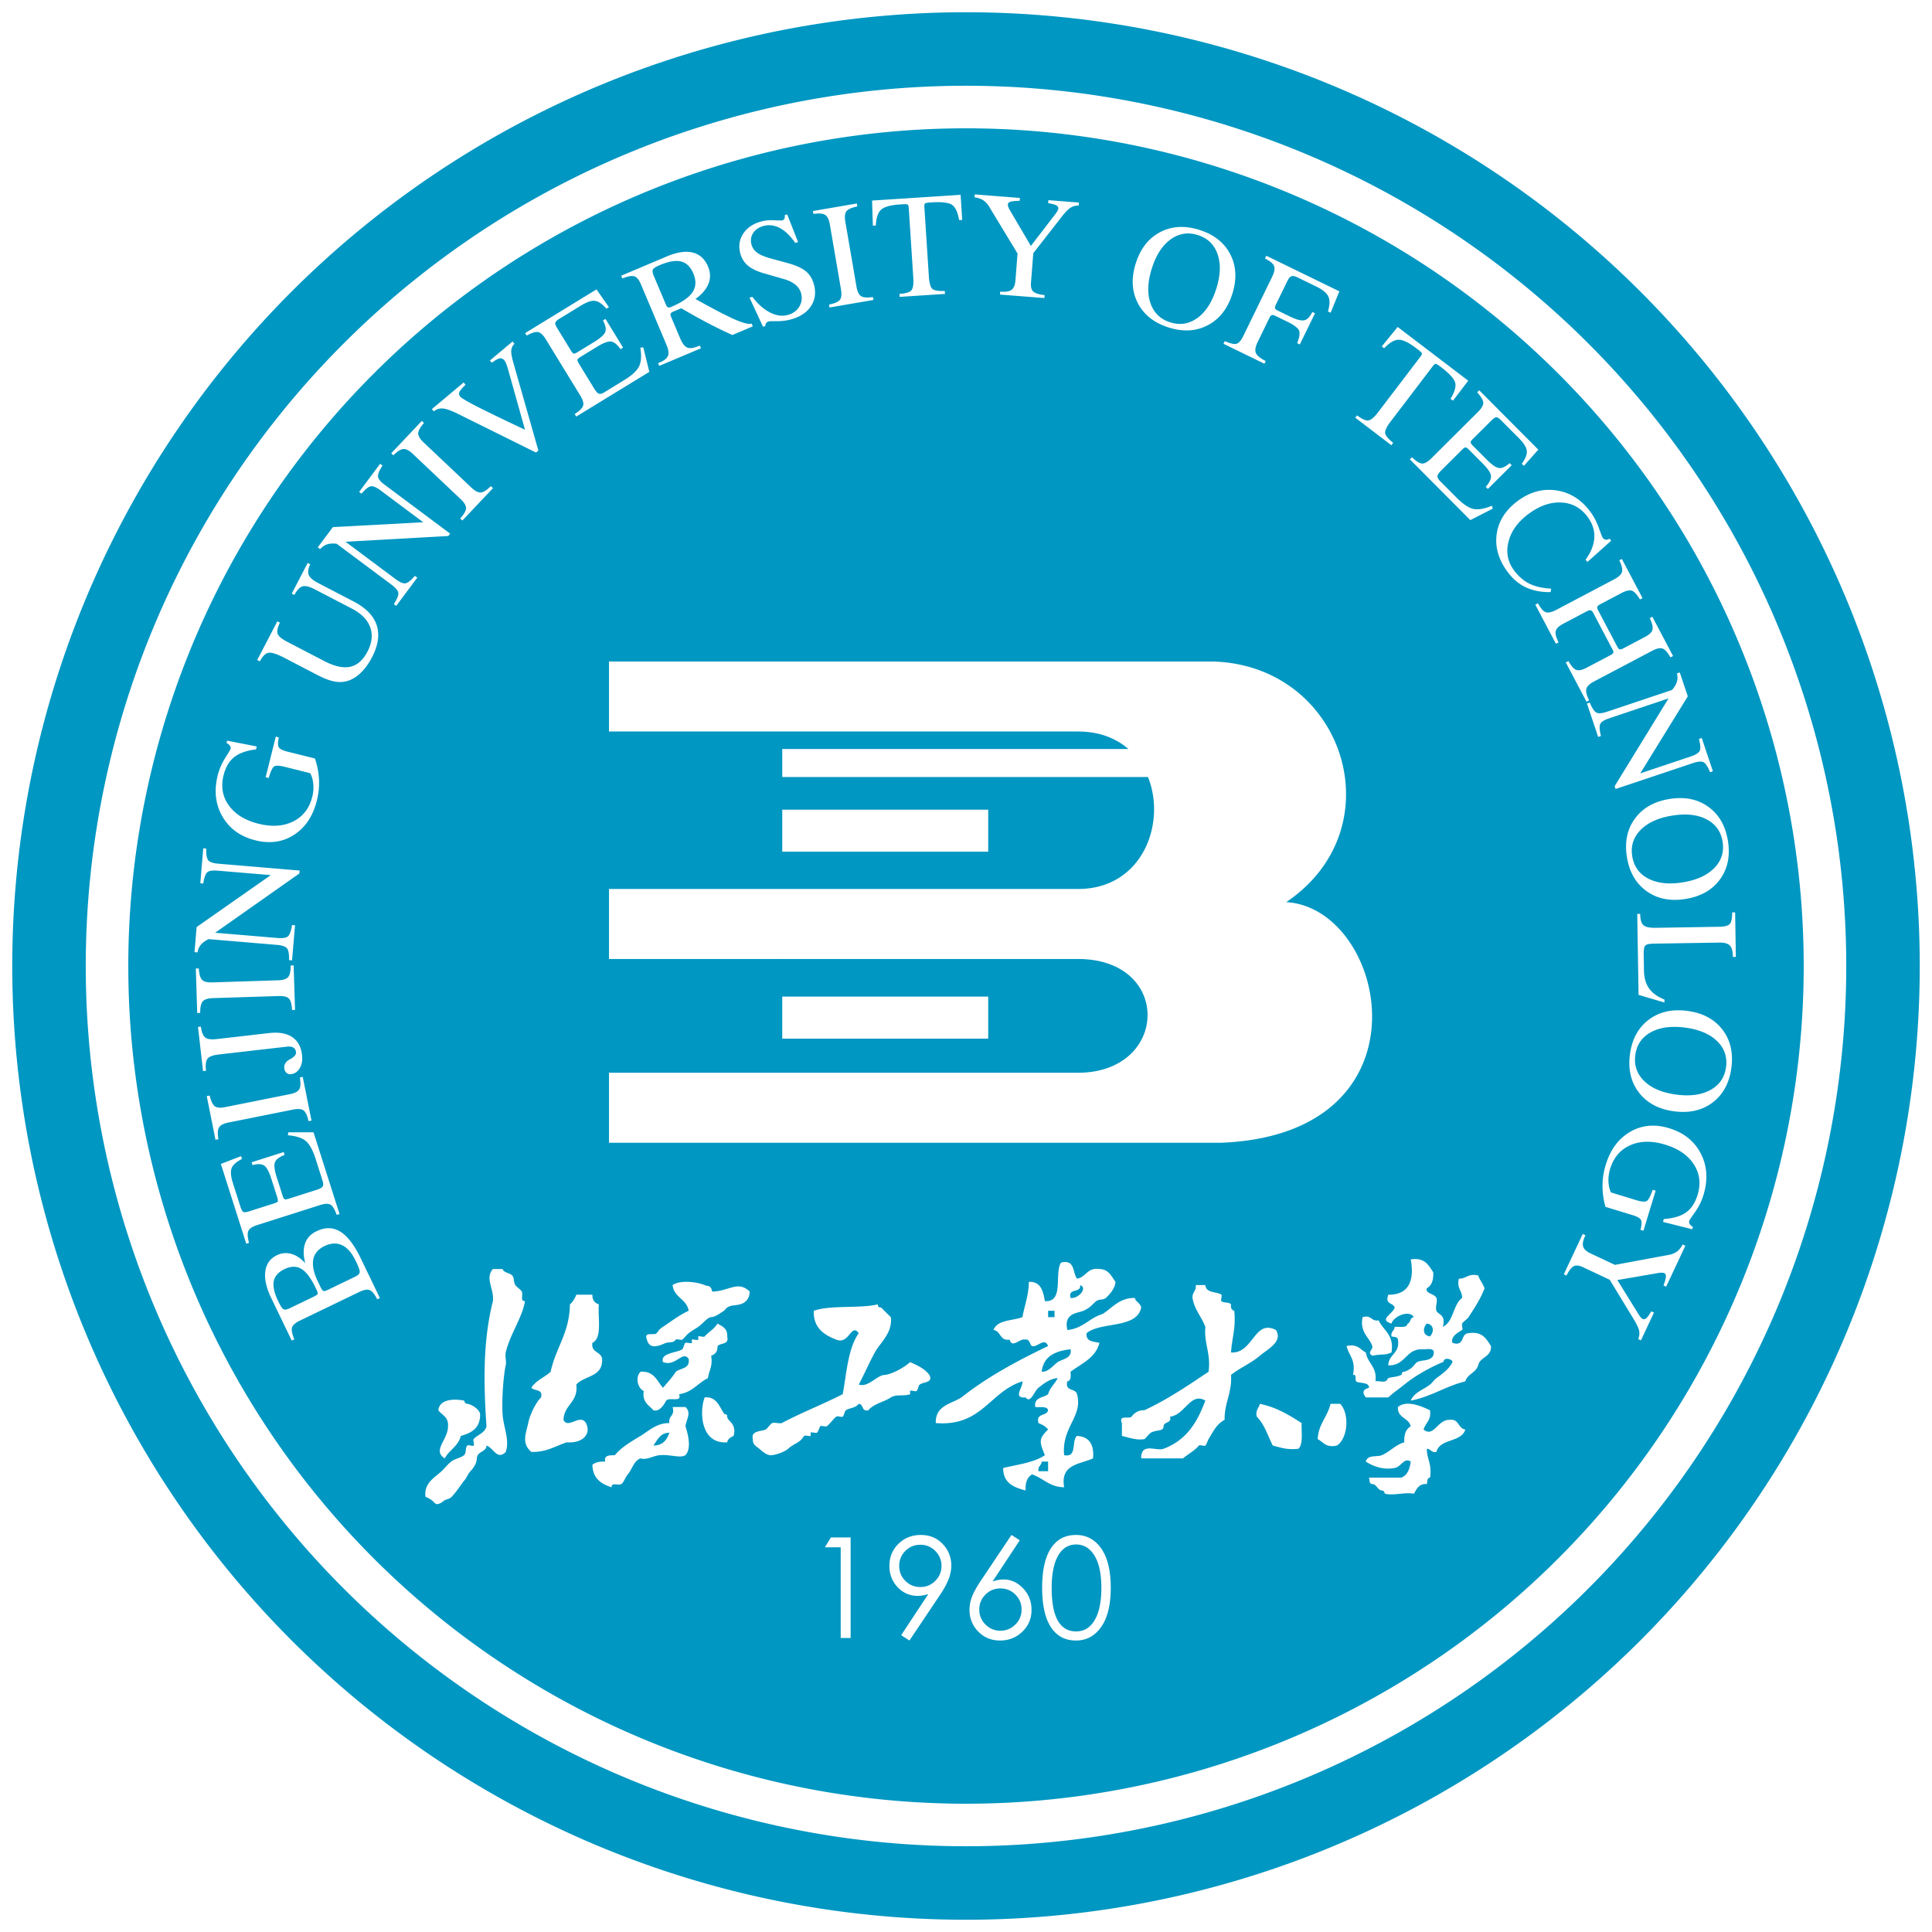 <?xml version="1.0" encoding="utf-8"?>
<svg xmlns="http://www.w3.org/2000/svg" version="1.1" height="276" width="276">
<path fill="#0097C2" fill-rule="evenodd" d="M138,1.75a136.25,136.25,0,1,0,.001,0zv10.5a125.75,125.75,0,1,0,.001,0zv16.58a119.672,119.672,0,1,0,0.001,0zM54.271,185.435l-0.387,0.176c-0.369-0.735-0.725-1.172-1.069-1.309c-0.344-0.138-0.841-0.049-1.493,0.266l-8.471,4.085c-0.658,0.317-1.037,0.652-1.137,1.004s0.011,0.909,0.335,1.673l-0.373,0.18l-2.915-6.044c-0.715-1.481-1.001-2.76-0.859-3.837c0.142-1.076,0.696-1.848,1.662-2.313c0.664-0.319,1.347-0.383,2.05-0.188c0.704,0.193,1.368,0.637,1.994,1.328c-0.288-1.11-0.295-2.051-0.024-2.821c0.271-0.77,0.816-1.352,1.634-1.746c1.227-0.592,2.354-0.575,3.382,0.05c1.028,0.626,2,1.887,2.914,3.782L54.271,185.435z M44.766,185.264c0.361-0.174,0.563-0.312,0.606-0.413c0.043-0.101-0.013-0.312-0.167-0.631l-0.141-0.294c-0.663-1.374-1.34-2.264-2.032-2.668c-0.691-0.404-1.491-0.388-2.397,0.05c-0.877,0.423-1.386,0.999-1.527,1.729c-0.142,0.729,0.074,1.687,0.646,2.871c0.329,0.682,0.584,1.064,0.767,1.147c0.183,0.084,0.487,0.022,0.914-0.184L44.766,185.264z M50.775,182.366c0.355-0.172,0.557-0.368,0.604-0.588s-0.089-0.662-0.409-1.325l-0.193-0.4c-0.532-1.102-1.175-1.827-1.931-2.175c-0.756-0.348-1.584-0.304-2.485,0.13c-0.918,0.443-1.456,1.09-1.612,1.939c-0.156,0.85,0.069,1.902,0.675,3.159l0.343,0.711c0.171,0.355,0.316,0.556,0.433,0.602c0.117,0.046,0.318,0,0.603-0.137L50.775,182.366zM48.504,173.432l-0.407,0.119c-0.268-0.777-0.558-1.261-0.87-1.447c-0.312-0.188-0.819-0.17-1.521,0.054l-8.961,2.853c-0.689,0.22-1.111,0.495-1.264,0.827s-0.122,0.901,0.094,1.71l-0.395,0.125l-3.627-11.396l2.886-1.116l0.129,0.405c-0.803,0.407-1.295,0.845-1.477,1.313s-0.122,1.18,0.182,2.133l1.071,3.366c0.13,0.408,0.264,0.655,0.402,0.742c0.139,0.087,0.421,0.063,0.847-0.072l3.583-1.141c0.276-0.088,0.44-0.178,0.494-0.271c0.053-0.093,0.034-0.283-0.058-0.571l-0.844-2.652c-0.331-1.04-0.677-1.678-1.038-1.911c-0.361-0.234-0.911-0.254-1.65-0.061l-0.129-0.404l4.58-1.457l0.129,0.404c-0.749,0.293-1.208,0.638-1.375,1.033c-0.167,0.395-0.086,1.112,0.245,2.153l0.85,2.671c0.082,0.257,0.171,0.413,0.268,0.469c0.097,0.055,0.287,0.038,0.569-0.052l3.987-1.27c0.489-0.155,0.787-0.32,0.893-0.496s0.1-0.451-0.02-0.827l-0.991-3.113c-0.401-1.26-0.871-2.113-1.41-2.56s-1.389-0.716-2.551-0.809l0.062-0.424l3.604,0.003L48.504,173.432zM44.497,160.078l-0.416,0.084c-0.18-0.796-0.417-1.306-0.714-1.528c-0.296-0.223-0.805-0.261-1.528-0.116l-9.202,1.844c-0.703,0.141-1.152,0.375-1.349,0.703c-0.196,0.327-0.225,0.887-0.086,1.678l-0.416,0.083l-1.25-6.241l0.418-0.073c0.195,0.807,0.442,1.317,0.74,1.532c0.298,0.216,0.799,0.253,1.502,0.112l9.202-1.844c0.709-0.143,1.161-0.375,1.354-0.699s0.22-0.885,0.081-1.682l0.414-0.094L44.497,160.078zM28.285,146.709l0.412-0.048c0.11,0.789,0.315,1.305,0.615,1.549c0.299,0.243,0.851,0.319,1.655,0.228l7.441-0.854c1.406-0.161,2.513,0.026,3.323,0.563c0.81,0.537,1.283,1.396,1.418,2.579c0.084,0.732-0.023,1.354-0.323,1.865c-0.299,0.511-0.719,0.797-1.262,0.859c-0.248,0.028-0.46-0.034-0.637-0.189s-0.281-0.37-0.313-0.645c-0.03-0.262,0.018-0.497,0.143-0.707c0.125-0.21,0.33-0.397,0.616-0.563c0.031-0.017,0.075-0.038,0.131-0.064c0.56-0.316,0.821-0.641,0.783-0.974c-0.036-0.308-0.162-0.526-0.378-0.657s-0.528-0.173-0.934-0.127l-9.755,1.12c-0.824,0.094-1.352,0.299-1.583,0.613s-0.301,0.884-0.207,1.707l-0.421,0.049L28.285,146.709zM42.15,144.27l-0.424,0.014c-0.045-0.814-0.196-1.356-0.451-1.625s-0.751-0.391-1.488-0.367l-9.38,0.297c-0.716,0.022-1.199,0.18-1.446,0.471s-0.368,0.838-0.363,1.641l-0.424,0.013l-0.202-6.362l0.424-0.003c0.06,0.827,0.218,1.372,0.477,1.634s0.746,0.381,1.462,0.358l9.38-0.297c0.724-0.022,1.207-0.178,1.452-0.466c0.244-0.287,0.363-0.835,0.357-1.645l0.424-0.023L42.15,144.27zM39.635,133.998c0.774,0.065,1.283-0.021,1.527-0.258c0.244-0.237,0.431-0.77,0.56-1.597l0.423,0.036l-0.422,5.015l-0.423-0.035c0.011-0.838-0.084-1.394-0.286-1.668c-0.201-0.274-0.688-0.444-1.462-0.509l-9.745-0.819c-0.488,0.229-0.857,0.494-1.106,0.793c-0.25,0.299-0.413,0.667-0.489,1.103l-0.423-0.036l0.301-3.589l10.596-7.418l-7.572-0.636c-0.773-0.065-1.282,0.02-1.526,0.253c-0.244,0.234-0.427,0.762-0.549,1.583l-0.423-0.036l0.42-4.995l0.423,0.035c-0.017,0.831,0.075,1.383,0.276,1.657c0.202,0.274,0.689,0.444,1.462,0.509l11.604,0.975l-0.036,0.423l-12.031,8.466L39.635,133.998zM44.995,108.356c0.334,0.999,0.526,1.998,0.575,2.997c0.049,0.999-0.05,1.996-0.298,2.992c-0.554,2.222-1.638,3.856-3.252,4.905c-1.614,1.049-3.456,1.315-5.523,0.799c-2.139-0.534-3.71-1.663-4.713-3.388c-1.004-1.725-1.23-3.692-0.68-5.901c0.215-0.862,0.569-1.685,1.063-2.471c0.495-0.785,0.751-1.216,0.77-1.293c0.04-0.159,0.01-0.313-0.089-0.459c-0.099-0.146-0.259-0.278-0.481-0.395l0.074-0.337l4.237,0.833l-0.103,0.412c-1.372,0.173-2.416,0.547-3.132,1.121c-0.716,0.574-1.218,1.439-1.506,2.594c-0.401,1.608-0.147,3.043,0.762,4.304c0.91,1.261,2.315,2.128,4.218,2.603c1.928,0.48,3.589,0.37,4.985-0.333c1.396-0.703,2.298-1.874,2.707-3.515c0.151-0.606,0.201-1.206,0.149-1.799s-0.198-1.116-0.438-1.569l-3.667-0.915c-0.785-0.196-1.293-0.204-1.525-0.024c-0.231,0.18-0.48,0.721-0.746,1.625l-0.431-0.107l1.447-5.803l0.431,0.107c-0.145,0.663-0.15,1.124-0.015,1.385c0.135,0.261,0.547,0.477,1.237,0.649L44.995,108.356zM37.122,94.481l-0.376-0.196l2.873-5.525l0.368,0.191c-0.338,0.707-0.445,1.237-0.321,1.591c0.124,0.354,0.574,0.732,1.35,1.136l5.324,2.768c1.459,0.759,2.691,1.027,3.697,0.804c1.005-0.222,1.825-0.943,2.459-2.164c0.646-1.243,0.775-2.401,0.388-3.474c-0.388-1.073-1.256-1.959-2.604-2.661l-5.323-2.768c-0.753-0.392-1.33-0.53-1.73-0.416s-0.79,0.522-1.169,1.222l-0.381-0.187l2.276-4.378l0.368,0.191c-0.298,0.631-0.37,1.139-0.214,1.524c0.156,0.385,0.602,0.769,1.337,1.151l5.078,2.64c1.751,0.911,2.848,2.039,3.29,3.385c0.442,1.346,0.219,2.874-0.67,4.584c-0.455,0.875-0.977,1.602-1.566,2.178c-0.589,0.577-1.213,0.971-1.873,1.185c-0.603,0.19-1.246,0.222-1.928,0.093c-0.682-0.128-1.501-0.441-2.459-0.939l-4.658-2.422c-1.109-0.577-1.88-0.822-2.314-0.736C37.908,93.344,37.501,93.752,37.122,94.481zM56.519,82.736c0.623,0.464,1.1,0.66,1.433,0.588s0.772-0.425,1.32-1.059l0.34,0.254l-3.009,4.034l-0.34-0.254c0.452-0.705,0.666-1.227,0.64-1.567c-0.026-0.339-0.35-0.741-0.972-1.205l-7.838-5.848c-0.536-0.063-0.989-0.034-1.359,0.088c-0.37,0.123-0.703,0.348-0.998,0.678l-0.34-0.254l2.154-2.887l12.916-0.694l-6.09-4.544c-0.622-0.464-1.099-0.662-1.429-0.592s-0.765,0.42-1.303,1.053l-0.34-0.254l2.998-4.018l0.34,0.254c-0.454,0.696-0.667,1.213-0.642,1.553c0.026,0.34,0.35,0.742,0.972,1.206l9.333,6.964l-0.254,0.34l-14.688,0.824L56.519,82.736zM66.053,74.361l-0.308-0.292c0.546-0.606,0.824-1.094,0.835-1.465c0.011-0.37-0.251-0.809-0.787-1.314l-6.819-6.448c-0.521-0.493-0.972-0.725-1.353-0.695s-0.854,0.329-1.42,0.898l-0.308-0.292l4.373-4.625l0.302,0.299c-0.545,0.625-0.82,1.121-0.824,1.489c-0.004,0.368,0.255,0.798,0.776,1.291l6.819,6.448c0.526,0.498,0.977,0.731,1.353,0.702c0.376-0.029,0.849-0.331,1.419-0.905l0.315,0.285L66.053,74.361zM76.571,64.647l-11.135-5.515c-0.958-0.477-1.678-0.735-2.163-0.775c-0.484-0.041-0.917,0.095-1.3,0.407L61.7,58.439l4.539-3.803l0.265,0.332c-0.495,0.475-0.789,0.824-0.88,1.047c-0.092,0.223-0.052,0.438,0.122,0.645c0.177,0.212,0.949,0.669,2.313,1.371s3.679,1.822,6.943,3.362l-2.431-8.663c-0.089-0.312-0.177-0.572-0.264-0.783c-0.086-0.211-0.172-0.367-0.256-0.467c-0.194-0.232-0.418-0.325-0.672-0.28c-0.254,0.045-0.625,0.252-1.116,0.62l-0.28-0.319l3.237-2.712l0.273,0.325c-0.276,0.265-0.428,0.586-0.456,0.961c-0.029,0.376,0.084,1.002,0.338,1.879l3.536,12.41L76.571,64.647zM82.316,59.512l-0.213-0.367c0.691-0.446,1.09-0.843,1.198-1.19c0.107-0.347-0.031-0.835-0.416-1.463l-4.911-8.021c-0.378-0.617-0.747-0.961-1.105-1.03c-0.359-0.069-0.905,0.097-1.638,0.5l-0.216-0.354l10.2-6.245l1.773,2.536l-0.362,0.222c-0.587-0.682-1.13-1.055-1.629-1.12c-0.499-0.065-1.175,0.164-2.027,0.686l-3.013,1.845c-0.365,0.224-0.573,0.413-0.625,0.568c-0.052,0.155,0.04,0.423,0.273,0.805l1.963,3.207c0.151,0.247,0.278,0.385,0.381,0.415c0.103,0.03,0.284-0.035,0.542-0.192l2.374-1.453c0.931-0.57,1.467-1.059,1.608-1.465c0.141-0.406,0.029-0.945-0.336-1.617l0.362-0.221l2.509,4.099l-0.362,0.222c-0.464-0.657-0.908-1.02-1.332-1.088s-1.102,0.183-2.033,0.753l-2.39,1.463c-0.23,0.141-0.36,0.265-0.391,0.373s0.031,0.287,0.186,0.54l2.185,3.569c0.268,0.438,0.5,0.687,0.696,0.749s0.462-0.011,0.798-0.217l2.786-1.706c1.127-0.69,1.844-1.351,2.148-1.981c0.305-0.63,0.363-1.52,0.176-2.67l0.426-0.041l0.859,3.5L82.316,59.512zM94.18,52.27l-0.166-0.391l0.236-0.1c0.648-0.274,1.042-0.594,1.181-0.959c0.138-0.365,0.06-0.896-0.234-1.594l-3.656-8.654c-0.264-0.624-0.572-0.99-0.925-1.099c-0.353-0.108-0.924-0.006-1.713,0.306l-0.165-0.391l6.536-2.762c1.448-0.612,2.675-0.794,3.679-0.547c1.004,0.247,1.734,0.91,2.19,1.989c0.356,0.842,0.382,1.656,0.078,2.441c-0.304,0.786-0.925,1.52-1.865,2.203c2.59,1.448,4.476,2.428,5.656,2.94c1.181,0.512,1.969,0.706,2.367,0.581l0.165,0.391l-2.918,1.233c-1.164-0.522-2.353-1.102-3.568-1.738c-1.215-0.637-2.46-1.332-3.736-2.085l-1.173,0.496c-0.182,0.077-0.296,0.166-0.342,0.268s-0.034,0.237,0.038,0.407l1.344,3.182c0.294,0.697,0.629,1.12,1.002,1.269c0.374,0.149,0.912,0.075,1.615-0.222l0.164-0.069l0.165,0.391L94.18,52.27z M95.16,43.585c0.074,0.176,0.166,0.283,0.276,0.323c0.109,0.04,0.252,0.022,0.428-0.052c1.551-0.655,2.577-1.364,3.077-2.125c0.5-0.761,0.533-1.654,0.101-2.678c-0.397-0.939-0.979-1.504-1.745-1.695s-1.779-0.02-3.04,0.513c-0.57,0.241-0.9,0.453-0.99,0.638c-0.09,0.184-0.044,0.492,0.138,0.922L95.16,43.585zM108.997,46.67l-1.924-4.15l0.41-0.111c0.785,1.034,1.625,1.778,2.518,2.231c0.894,0.453,1.746,0.569,2.559,0.348c0.717-0.195,1.257-0.586,1.619-1.175c0.362-0.589,0.449-1.227,0.263-1.912c-0.136-0.501-0.425-0.926-0.867-1.273c-0.441-0.347-1.056-0.625-1.842-0.834l-2.451-0.705c-1.053-0.287-1.854-0.657-2.403-1.111s-0.923-1.046-1.121-1.776c-0.279-1.029-0.142-1.967,0.411-2.816c0.554-0.849,1.417-1.433,2.592-1.752c0.546-0.148,1.153-0.204,1.821-0.167c0.668,0.037,1.059,0.04,1.173,0.009c0.146-0.04,0.248-0.122,0.306-0.247c0.058-0.125,0.072-0.292,0.042-0.502l0.353-0.096l1.554,3.955l-0.41,0.111c-0.687-1-1.417-1.705-2.19-2.116c-0.772-0.41-1.553-0.509-2.34-0.295c-0.667,0.181-1.16,0.518-1.479,1.01c-0.32,0.493-0.398,1.037-0.237,1.634c0.126,0.464,0.387,0.846,0.782,1.148s1.003,0.569,1.824,0.804l2.717,0.745c1.116,0.318,1.941,0.704,2.477,1.158c0.536,0.455,0.909,1.069,1.119,1.844c0.315,1.162,0.175,2.197-0.42,3.105c-0.596,0.908-1.554,1.541-2.874,1.9c-0.616,0.167-1.275,0.25-1.977,0.25c-0.702,0-1.085,0.008-1.149,0.025c-0.184,0.05-0.319,0.131-0.404,0.243s-0.122,0.254-0.109,0.428L108.997,46.67zM118.502,43.927l-0.072-0.418c0.801-0.158,1.316-0.381,1.547-0.671c0.231-0.29,0.284-0.798,0.159-1.524l-1.589-9.25c-0.121-0.707-0.343-1.163-0.666-1.368s-0.88-0.25-1.675-0.133l-0.072-0.418l6.273-1.077l0.062,0.42c-0.812,0.173-1.329,0.405-1.552,0.697c-0.224,0.292-0.275,0.792-0.153,1.498l1.588,9.25c0.123,0.713,0.343,1.171,0.662,1.373c0.318,0.203,0.878,0.245,1.679,0.127l0.082,0.417L118.502,43.927zM128.52,42.411l-0.027-0.424c0.88-0.057,1.444-0.226,1.693-0.505c0.249-0.28,0.344-0.87,0.286-1.769l-0.647-9.966c-0.019-0.295-0.074-0.47-0.163-0.523c-0.089-0.054-0.337-0.067-0.744-0.041l-0.345,0.022c-1.35,0.087-2.25,0.339-2.703,0.754c-0.452,0.415-0.702,1.168-0.75,2.259l-0.423,0.027l-0.115-3.592l12.645-0.821l0.233,3.584l-0.443,0.029c-0.183-1.089-0.507-1.808-0.974-2.157c-0.467-0.349-1.496-0.472-3.088-0.368c-0.465,0.03-0.736,0.083-0.813,0.157c-0.078,0.074-0.107,0.249-0.089,0.525l0.642,9.887c0.065,0.998,0.244,1.603,0.538,1.814c0.294,0.212,0.872,0.3,1.733,0.263L135,41.989L128.52,42.411zM142.855,42.082l0.033-0.423l0.098,0.007c0.715,0.056,1.228-0.036,1.536-0.275c0.31-0.24,0.489-0.681,0.539-1.324l0.302-3.847l-4.076-6.733c-0.246-0.395-0.533-0.695-0.86-0.898c-0.327-0.204-0.729-0.334-1.206-0.392l0.032-0.423l6.444,0.504l-0.032,0.413c-0.614,0.005-1.045,0.045-1.291,0.122c-0.247,0.077-0.378,0.203-0.392,0.38c-0.016,0.203,0.084,0.491,0.299,0.865c0.018,0.028,0.029,0.045,0.035,0.052l2.953,5.022l3.163-4.118c0.314-0.398,0.518-0.674,0.609-0.829c0.091-0.154,0.141-0.284,0.149-0.389c0.015-0.19-0.081-0.343-0.286-0.458c-0.205-0.115-0.595-0.221-1.168-0.319l0.033-0.423l4.368,0.342l-0.033,0.423c-0.422-0.006-0.797,0.088-1.126,0.283c-0.328,0.195-0.734,0.601-1.219,1.216l-4.146,5.308l-0.331,4.23c-0.047,0.59,0.065,1.01,0.337,1.259c0.271,0.249,0.809,0.415,1.614,0.498l-0.033,0.423L142.855,42.082zM162.255,37.613c0.666-2.101,1.829-3.585,3.49-4.453s3.529-0.973,5.604-0.315c2.081,0.66,3.551,1.822,4.408,3.488c0.858,1.667,0.954,3.55,0.289,5.651c-0.668,2.107-1.834,3.598-3.497,4.471c-1.663,0.874-3.535,0.981-5.616,0.321c-2.074-0.657-3.54-1.822-4.396-3.495C161.681,41.61,161.587,39.72,162.255,37.613z M164.55,38.341c-0.608,1.919-0.676,3.571-0.201,4.957s1.413,2.301,2.816,2.746c1.41,0.447,2.707,0.24,3.894-0.619c1.186-0.859,2.083-2.249,2.691-4.167c0.604-1.907,0.669-3.551,0.193-4.934c-0.475-1.383-1.417-2.297-2.827-2.744c-1.403-0.445-2.697-0.239-3.883,0.617C166.049,35.053,165.154,36.435,164.55,38.341zM174.781,49.109l0.195-0.377c0.783,0.345,1.34,0.47,1.672,0.375c0.331-0.095,0.663-0.482,0.994-1.163l4.101-8.419c0.319-0.657,0.409-1.164,0.269-1.521s-0.574-0.713-1.302-1.068l0.194-0.399l10.434,5.082l-1.248,3.058l-0.382-0.186c0.271-0.915,0.288-1.625,0.056-2.13c-0.233-0.505-0.806-0.98-1.717-1.423l-2.67-1.301c-0.373-0.181-0.663-0.24-0.869-0.176c-0.207,0.064-0.393,0.265-0.557,0.602l-1.655,3.398c-0.138,0.284-0.189,0.479-0.152,0.584c0.036,0.105,0.179,0.219,0.427,0.34l1.668,0.813c0.958,0.466,1.653,0.651,2.085,0.554s0.815-0.492,1.152-1.184l0.382,0.186l-2.169,4.454l-0.382-0.186c0.33-0.813,0.423-1.408,0.277-1.786s-0.715-0.809-1.708-1.293l-1.687-0.821c-0.219-0.107-0.387-0.141-0.504-0.103s-0.227,0.161-0.327,0.368l-1.698,3.487c-0.322,0.662-0.406,1.18-0.251,1.552s0.624,0.755,1.405,1.15l-0.178,0.386L174.781,49.109zM193.609,59.673l0.258-0.337c0.701,0.534,1.237,0.777,1.608,0.729c0.372-0.048,0.83-0.43,1.377-1.147l6.053-7.944c0.18-0.235,0.253-0.403,0.221-0.501c-0.032-0.099-0.21-0.272-0.535-0.52l-0.274-0.209c-1.076-0.82-1.921-1.222-2.534-1.205c-0.613,0.016-1.297,0.42-2.049,1.211l-0.338-0.257l2.271-2.785l10.079,7.679l-2.178,2.857l-0.353-0.269c0.577-0.941,0.804-1.697,0.681-2.267s-0.819-1.338-2.089-2.305c-0.37-0.283-0.609-0.421-0.717-0.416s-0.244,0.118-0.412,0.337l-6.005,7.881c-0.605,0.795-0.867,1.37-0.784,1.722c0.082,0.353,0.461,0.798,1.135,1.336l-0.25,0.344L193.609,59.673zM201.408,65.619l0.308-0.292c0.594,0.569,1.072,0.866,1.435,0.89c0.363,0.024,0.806-0.224,1.328-0.743l6.668-6.633c0.513-0.51,0.762-0.948,0.746-1.313s-0.304-0.858-0.865-1.478l0.294-0.292l8.436,8.479l-2.058,2.312l-0.299-0.301c0.527-0.729,0.765-1.344,0.713-1.844c-0.053-0.5-0.432-1.105-1.137-1.814l-2.491-2.504c-0.302-0.304-0.534-0.462-0.696-0.477c-0.163-0.014-0.403,0.136-0.721,0.452l-2.665,2.652c-0.205,0.204-0.311,0.359-0.315,0.467c-0.005,0.107,0.1,0.268,0.313,0.482l1.963,1.973c0.771,0.774,1.369,1.183,1.797,1.226s0.927-0.19,1.495-0.701l0.3,0.301l-3.407,3.39l-0.3-0.301c0.532-0.604,0.782-1.119,0.751-1.547s-0.433-1.029-1.202-1.804l-1.977-1.987c-0.19-0.191-0.342-0.289-0.453-0.294c-0.111-0.005-0.272,0.097-0.482,0.306l-2.966,2.951c-0.364,0.362-0.554,0.646-0.567,0.85c-0.015,0.205,0.117,0.447,0.396,0.727l2.304,2.316c0.933,0.938,1.74,1.481,2.424,1.632c0.684,0.15,1.563,0.001,2.639-0.447l0.139,0.405l-3.207,1.646L201.408,65.619zM221.597,84.091l-0.086,0.495c-1.329,0.022-2.497-0.201-3.503-0.669s-1.876-1.196-2.611-2.183c-1.317-1.767-1.846-3.579-1.584-5.435c0.261-1.856,1.262-3.434,3.003-4.731c1.735-1.293,3.572-1.798,5.513-1.513c1.939,0.285,3.559,1.298,4.856,3.039c0.495,0.665,0.899,1.433,1.212,2.303s0.5,1.348,0.563,1.432c0.118,0.159,0.267,0.249,0.447,0.27c0.18,0.021,0.354-0.031,0.523-0.156l0.23,0.309l-3.39,3.031l-0.254-0.34c0.782-1.076,1.196-2.131,1.244-3.168c0.048-1.037-0.272-2.017-0.96-2.939c-0.964-1.292-2.221-1.976-3.771-2.052c-1.55-0.075-3.113,0.475-4.689,1.65c-1.515,1.129-2.461,2.448-2.841,3.958c-0.381,1.51-0.112,2.879,0.804,4.108c0.634,0.849,1.367,1.478,2.2,1.887C219.339,83.795,220.369,84.03,221.597,84.091zM219.326,86.374l0.38-0.189c0.396,0.721,0.768,1.145,1.116,1.269c0.349,0.125,0.849,0.016,1.5-0.329l8.301-4.379c0.634-0.334,0.998-0.687,1.094-1.057c0.095-0.37-0.035-0.919-0.39-1.647l0.367-0.193l2.951,5.595l-0.366,0.193c-0.422-0.715-0.806-1.131-1.151-1.25c-0.345-0.119-0.835-0.011-1.469,0.323l-3.081,1.625c-0.228,0.12-0.358,0.238-0.395,0.353c-0.035,0.116,0.005,0.284,0.122,0.505l2.771,5.254c0.102,0.192,0.208,0.299,0.32,0.322c0.112,0.023,0.294-0.032,0.544-0.164l3.038-1.603c0.628-0.332,0.99-0.677,1.087-1.037c0.097-0.36-0.032-0.911-0.387-1.654l0.37-0.207l2.962,5.612l-0.376,0.198c-0.397-0.712-0.772-1.132-1.122-1.26c-0.35-0.127-0.848-0.021-1.494,0.32l-8.3,4.379c-0.635,0.334-1,0.686-1.097,1.052c-0.096,0.367,0.036,0.913,0.396,1.638l-0.375,0.198l-2.961-5.612l0.38-0.189c0.398,0.712,0.773,1.132,1.127,1.258c0.353,0.126,0.844,0.023,1.472-0.308l3.404-1.796c0.232-0.123,0.368-0.235,0.407-0.338s0.008-0.25-0.094-0.441l-2.781-5.272c-0.104-0.198-0.221-0.315-0.348-0.352s-0.296,0-0.505,0.11l-3.387,1.787c-0.64,0.338-1.009,0.687-1.104,1.046c-0.097,0.359,0.036,0.905,0.399,1.635l-0.375,0.198L219.326,86.374zM229.893,102.612c-0.736,0.247-1.17,0.527-1.3,0.841c-0.131,0.314-0.092,0.877,0.118,1.688l-0.403,0.135l-1.598-4.772l0.402-0.135c0.321,0.773,0.629,1.246,0.922,1.418c0.294,0.172,0.809,0.135,1.545-0.111l9.273-3.106c0.357-0.404,0.591-0.793,0.702-1.167c0.11-0.374,0.114-0.776,0.012-1.206l0.402-0.135l1.145,3.416l-6.793,11.007l7.205-2.413c0.735-0.247,1.17-0.526,1.302-0.837c0.131-0.311,0.09-0.868-0.123-1.671l0.402-0.135l1.593,4.753l-0.402,0.135c-0.313-0.769-0.617-1.24-0.91-1.412c-0.294-0.172-0.809-0.135-1.545,0.111l-11.042,3.699l-0.135-0.402l7.696-12.538L229.893,102.612zM238.48,114.142c2.176-0.355,4.025,0.012,5.55,1.103c1.524,1.09,2.462,2.708,2.813,4.856c0.352,2.154-0.021,3.991-1.12,5.509c-1.099,1.519-2.735,2.455-4.911,2.81c-2.182,0.356-4.038-0.01-5.568-1.099c-1.531-1.089-2.473-2.71-2.824-4.865c-0.351-2.148,0.026-3.981,1.132-5.5C234.655,115.436,236.299,114.498,238.48,114.142z M238.869,116.519c-1.987,0.324-3.491,1.011-4.514,2.06c-1.021,1.049-1.414,2.3-1.177,3.753c0.238,1.459,1.009,2.524,2.312,3.194c1.302,0.669,2.947,0.842,4.934,0.518c1.974-0.322,3.471-1.007,4.489-2.056s1.408-2.303,1.17-3.762c-0.237-1.453-1.005-2.515-2.305-3.185C242.479,116.37,240.843,116.196,238.869,116.519zM233.892,130.563l0.425-0.007l0.001,0.099c0.013,0.743,0.165,1.247,0.459,1.512s0.858,0.391,1.694,0.377l9.098-0.147c0.822-0.014,1.343-0.155,1.562-0.425c0.22-0.27,0.326-0.81,0.319-1.619l0.425-0.017l0.103,6.364l-0.424,0.007l-0.002-0.099c-0.012-0.743-0.16-1.257-0.444-1.542c-0.284-0.285-0.785-0.422-1.502-0.41l-9.403,0.152c-0.625,0.01-1.015,0.105-1.17,0.286s-0.228,0.56-0.219,1.139l0.04,2.417c0.017,1.04,0.259,1.891,0.727,2.554c0.469,0.663,1.199,1.191,2.192,1.583l0.007,0.425l-3.699-1.085L233.892,130.563zM241.055,144.416c2.186,0.288,3.85,1.174,4.995,2.658c1.145,1.483,1.574,3.305,1.29,5.462c-0.286,2.164-1.174,3.814-2.664,4.95c-1.49,1.137-3.328,1.561-5.513,1.272c-2.191-0.289-3.863-1.176-5.015-2.661c-1.151-1.484-1.584-3.309-1.299-5.473c0.285-2.158,1.176-3.805,2.673-4.939C237.02,144.55,238.863,144.127,241.055,144.416z M240.74,146.803c-1.996-0.263-3.635-0.04-4.916,0.669c-1.281,0.71-2.019,1.794-2.211,3.254c-0.193,1.466,0.236,2.707,1.29,3.725s2.578,1.658,4.574,1.921c1.982,0.262,3.613,0.038,4.892-0.672s2.014-1.798,2.207-3.264c0.192-1.46-0.236-2.698-1.286-3.715C244.239,147.704,242.723,147.064,240.74,146.803zM229.35,172.407c-0.282-1.015-0.422-2.021-0.419-3.021s0.154-1.991,0.454-2.973c0.669-2.189,1.837-3.766,3.504-4.729c1.666-0.963,3.519-1.133,5.558-0.511c2.107,0.645,3.618,1.854,4.53,3.629c0.913,1.775,1.037,3.751,0.371,5.928c-0.259,0.85-0.656,1.653-1.19,2.412s-0.813,1.176-0.836,1.251c-0.049,0.157-0.027,0.312,0.064,0.464c0.091,0.151,0.244,0.291,0.46,0.419l-0.092,0.333l-4.188-1.052l0.124-0.406c1.379-0.102,2.441-0.42,3.187-0.956s1.292-1.373,1.64-2.512c0.484-1.586,0.306-3.032-0.537-4.339s-2.201-2.246-4.076-2.818c-1.9-0.581-3.565-0.557-4.996,0.072c-1.431,0.63-2.393,1.753-2.887,3.37c-0.183,0.598-0.264,1.193-0.242,1.788s0.14,1.125,0.355,1.59l3.614,1.104c0.774,0.236,1.281,0.271,1.521,0.104c0.24-0.168,0.517-0.695,0.829-1.584l0.425,0.13l-1.747,5.72l-0.425-0.13c0.18-0.654,0.208-1.114,0.087-1.382s-0.521-0.505-1.201-0.713L229.35,172.407zM226.108,176.278l0.384,0.181l-0.042,0.089c-0.305,0.649-0.399,1.161-0.284,1.535c0.115,0.373,0.465,0.697,1.048,0.972l3.493,1.641l7.738-1.436c0.457-0.09,0.839-0.253,1.145-0.486c0.307-0.234,0.57-0.564,0.793-0.991l0.384,0.181l-2.748,5.851l-0.375-0.177c0.212-0.576,0.326-0.993,0.343-1.251c0.016-0.258-0.058-0.425-0.218-0.5c-0.185-0.087-0.489-0.096-0.915-0.026c-0.032,0.007-0.053,0.012-0.062,0.016l-5.741,0.988l2.735,4.413c0.261,0.436,0.447,0.723,0.56,0.863c0.112,0.14,0.216,0.232,0.312,0.276c0.173,0.081,0.35,0.046,0.529-0.105c0.181-0.151,0.417-0.479,0.711-0.979l0.384,0.181l-1.862,3.966l-0.384-0.181c0.155-0.393,0.199-0.777,0.133-1.153c-0.067-0.377-0.303-0.899-0.708-1.569l-3.5-5.755l-3.841-1.805c-0.536-0.251-0.969-0.295-1.297-0.129c-0.328,0.165-0.674,0.61-1.036,1.334l-0.384-0.18L226.108,176.278zM183.75,128.875C199.5,118.25,192,95,173.25,94.5c-21.5,0-86.25,0-86.25,0v10c0,0,54.5,0,67,0c3.052,0,5.44,0.972,7.199,2.5H111.75v4h52.251c2.65,6.646-0.811,16-10.001,16c-15.75,0-67,0-67,0v10c0,0,51.25,0,67,0c13.5,0,13,16.25,0,16.25c-16,0-67,0-67,0v10c0,0,76.25,0,87.5,0C205,162,198.25,129.75,183.75,128.875zM111.75,115.667h29.424v6h-29.424zv26.708h29.423v6h-29.424zM198.785,190.918c-0.13-0.74,0.433-0.789,0.457-1.374c0.728-0.039,1.749,0.221,1.834-0.459c0.499-0.113,0.312-0.911,0.918-0.918c-0.76-1.169-3.014,0.007-3.209,0.918c-1.894-0.569,0.172-1.333,0.457-2.293c-0.195-0.72-1.441-0.393-0.916-1.833c3.266,0.04,3.672-2.489,3.209-5.043c1.994-0.313,2.538,0.824,3.21,1.833c0.068,1.139-0.236,1.903-0.917,2.292c-0.278,0.755,1.146,0.778,1.374,1.376c0.202,0.532-0.208,1.304,0,1.834c0.231,0.585,1.398,0.51,0.918,2.293c1.564-0.729,1.432-3.155,2.75-4.127c0.011-1.08-0.79-1.351-0.458-2.75c1.08,0.009,1.35-0.791,2.752-0.46c0.238,0.679,0.677,1.155,0.915,1.834c-0.544,1.471-1.462,2.848-2.292,4.126c-0.182,0.28-0.773,0.662-0.917,0.918c-0.092,0.168,0.143,0.801,0,0.915c-0.104,0.087-1.764,0.854-1.375,1.836c1.811,0.588,1.108-1.335,2.292-1.377c1.995-0.313,2.539,0.826,3.21,1.835c0.082,1.608-1.548,1.508-1.833,2.751c-0.312,1.064-1.524,1.228-1.834,2.292c-2.824,0.69-4.849,2.182-7.795,2.751c0.479-1.197,1.824-1.543,2.75-2.293c0.364-0.294,0.532-0.62,0.917-0.916c0.584-0.448,1.776-1.197,2.293-2.294c0.023-0.3-0.606-0.534-0.916-0.457c-0.445,0.111-0.25,0.371-0.459,0.457c-1.672,0.69-3.87,1.878-5.502,3.21c-0.802,0.654-1.484,1.082-2.292,1.835c-1.07,0-2.141,0-3.209,0c-0.514-0.662-0.495-1.119,0.458-1.376c0.021-0.88-1.477-0.586-1.834-0.917c-0.226-0.209,0.14-1.074-0.458-0.916c0.448-2.131-0.595-2.768-0.917-4.127c1.585-0.363,1.935,0.509,2.751,0.918c0.252,1.58,1.637,2.028,1.375,4.125c0.429-0.102,0.955,0.127,1.375,0c0.35-0.106,0.339-0.419,0.459-0.458c0.674-0.219,1.181-0.144,1.834-0.458c0.225-0.109-0.047-0.433,0.458-0.459c0.146-0.008,0.75-0.351,0.917-0.459c0.314-0.204,0.687-0.796,0.917-0.918c0.724-0.376,1.758-0.059,2.293-0.916c0.462-1.379-1.021-0.812-1.833-0.917c-2.145,0.15-2.21,2.376-4.586,2.293c0.052-1.629,1.695-1.666,1.376-3.668C199.688,190.931,199.14,191.021,198.785,190.918z M204.285,190.918c0.596-0.608,0.604-1.706-0.457-1.833C203.232,189.694,203.224,190.791,204.285,190.918zM151.563,180.374c2.041-0.514,1.647,1.406,2.292,2.293c1.321-0.207,1.435-1.624,3.208-1.377c1.346,0.032,1.703,1.05,2.294,1.834c-0.048,0.898-0.828,1.8-1.376,2.293c-0.366,0.33-0.951,0.139-1.376,0.459c-0.489,0.366-0.805,0.933-1.833,1.375c-0.872,0.374-2.843,0.321-2.294,2.749c2.235-0.21,3.154-1.734,5.045-2.291c1.413-0.88,2.304-2.282,4.584-2.292c0.162,0.601,0.808,0.721,0.917,1.375c-0.605,3.08-5.826,1.975-7.794,3.667c-0.141,1.21,0.957,1.182,1.833,1.377c-0.564,2.184-2.557,2.942-4.125,4.126c0.039,0.65,0.076,1.298-0.46,1.375c-0.4,1.472,1.19,0.951,1.377,1.833c0.907,3.135-2.235,4.719-1.834,8.712c1.92,0.393,1.004-2.053,1.834-2.751c1.729,0.104,2.473,1.193,2.293,3.21c-1.885,0.866-4.703,0.799-4.127,4.126c-2.109-0.03-2.976-1.304-4.585-1.835c-0.68,0.391-0.985,1.154-0.917,2.294c-1.704-0.438-3.215-1.066-3.208-3.211c2.091-0.506,4.424-0.771,5.958-1.833c-0.796-1.933-0.913-2.32,0.46-3.668c-0.336-0.428-0.834-0.695-1.377-0.917c-0.4-1.472,1.19-0.95,1.377-1.833c-0.143-0.622-1.148-0.382-1.833-0.46c-0.216-1.437,1.151-1.291,1.833-1.834c0.27-0.952,0.963-1.48,1.375-2.291c-1.044,0.054-1.885,0.688-2.752,1.375c-0.619,0.49-1.134,2.341-1.833,1.376c-1.922,0.168-0.327-1.494-0.459-2.293c-4.679,1.434-5.742,6.481-12.377,5.96c-0.078-2.522,2.179-2.711,3.667-3.667c3.665-2.906,7.932-5.212,12.379-7.336c-0.487-1.31-1.552,0.229-2.293,0c-0.301-0.094-0.327-1.062-0.917-0.917c-0.816-0.273-1.903,1.343-2.292,0c-1.438,0.216-1.212-1.234-2.293-1.377c0.517-1.469,2.675-1.297,4.126-1.833c0.301-1.685,0.891-3.083,0.918-5.043c1.745-0.063,2.034,1.327,2.291,2.752C152.049,186.057,150.587,181.994,151.563,180.374z M152.938,185.417c1.011,0.192,2.528-1.374,1.376-1.834C154.45,184.789,152.535,183.943,152.938,185.417z M149.729,188.167c0.305,0,0.611,0,0.916,0c0-0.304,0-0.611,0-0.916c-0.305,0-0.611,0-0.916,0C149.729,187.556,149.729,187.863,149.729,188.167z M148.812,195.962c0.979,0.056,1.55-0.84,2.293-1.377c0.584-0.421,2.097-0.512,1.834-1.833C150.737,192.998,149.055,193.758,148.812,195.962z M148.353,210.174c0.459,0,0.917,0,1.377,0c0-0.459,0-0.916,0-1.375c-0.305,0-0.612,0-0.918,0C148.788,209.385,148.224,209.435,148.353,210.174zM70.415,181.29c0.458,0,0.917,0,1.375,0c0.192,0.558,1.023,0.525,1.375,0.917c0.355,0.396,0.15,0.871,0.458,1.376c0.148,0.243,0.826,0.706,0.917,0.917c0.23,0.535-0.281,1.387,0.458,1.376c-0.361,2.313-2.141,4.723-2.75,7.336c-0.135,0.577,0.136,1.254,0,1.833c-0.266,1.129-0.583,4.406-0.458,6.876c0.096,1.91,1.067,3.762,0.458,5.502c-1.228,1.234-1.743-0.583-2.751-0.917c0.014,0.941-1.32,0.776-1.375,1.835c-0.043,0.813-0.546,1.445-0.917,1.833c-0.374,0.39-0.549,0.991-0.917,1.375c-0.164,0.173-0.885,1.267-1.375,1.834c-0.544,0.63-0.418,0.607-1.375,0.917c-0.031,0.011-0.956,0.878-1.376,0.459c-0.382-0.383-0.798-0.729-1.375-0.918c-0.266-1.983,1.346-2.773,2.292-3.667c0.451-0.426,0.833-0.941,1.375-1.375c0.509-0.408,1.453-0.553,1.834-0.917c0.376-0.36,0.127-0.941,0.459-1.376c0.118-0.153,0.777,0.141,0.917,0c0.156-0.156-0.145-0.747,0-0.918c0.545-0.638,1.616-0.856,1.833-1.833c-0.444-6.553-0.482-12.266,0.917-17.879C70.621,184.133,69.227,182.614,70.415,181.29zM107.092,184.5c0.025,0.946-0.562,1.633-1.376,1.834c-0.899,0.225-1.215,0.063-1.833,0.458c-0.217,0.139-0.341,0.389-0.459,0.459c-0.39,0.231-1.175,0.882-1.834,0.916c-0.539,0.029-1.173,0.913-1.833,1.377c-0.47,0.328-0.968,0.583-1.376,0.915c-0.315,0.258-0.635,0.708-0.917,0.918c-0.164,0.12-0.793-0.152-0.917,0c-0.395,0.48-0.62,0.294-1.376,0.459c-0.359,0.077-2.335,1.309-2.75-0.459c-0.526-1.232,1.063-0.537,1.374-0.918c0.369-0.448,0.404-0.588,0.917-0.915c0.703-0.448,2.405-1.736,3.668-2.293c-0.277-1.709-2.107-1.866-2.292-3.668c1.059-0.728,3.294-0.507,4.584,0c0.67,0.264,0.529-0.028,0.917,0.458c0.158,0.198-0.007,0.58,0.458,0.459C104.248,184.327,105.496,182.96,107.092,184.5zM170.819,183.583c0.458,0,0.916,0,1.374,0c0.087,1.189,1.646,0.905,2.293,1.376c0.148,0.108-0.146,0.798,0,0.917c0.38,0.31,1.064,0.097,1.375,0.458c-0.075,0.533,0.102,0.815,0.458,0.917c0.273,2.413-0.339,3.938-0.458,5.961c3.195,0.192,3.298-4.819,6.418-3.212c1.028,1.683-1.189,2.729-2.292,3.669c-1.297,1.108-3.076,1.864-4.126,2.752c0.163,2.606-0.955,3.935-0.917,6.417c-1.155,0.607-1.586,1.604-2.292,2.75c-0.116,0.19-0.289,0.768-0.459,0.918c-0.151,0.137-0.789-0.155-0.916,0c-0.55,0.671-1.36,1.095-2.292,1.835c-1.988,0-3.975,0-5.961,0c-0.015-2.349,2.162-0.979,3.209-1.377c3.213-1.219,4.743-3.632,5.96-6.876c-2.104-1.28-2.953,2.089-5.042,2.292c0.255,1.018-0.88,0.653-0.918,1.375c-0.042,0.779-0.873,0.426-1.834,0.918c-0.158,0.081-0.829,0.9-0.917,0.915c-1.125,0.2-2.244-0.237-3.209-0.457c0-0.611,0-1.222,0-1.834c-0.524-1.231,1.065-0.537,1.375-0.917c0.146-0.176,0.711-0.972,1.834-0.916c3.337-1.555,6.243-3.539,9.17-5.502c0.358-2.651-0.666-3.92-0.459-6.418c-0.545-1.443-1.547-2.427-1.834-4.127C170.301,184.595,170.921,184.451,170.819,183.583zM84.628,184.959c-0.02,0.782,0.341,1.187,0.916,1.375c-0.153,1.985,0.523,4.803-0.916,5.502c-0.249,1.623,1.623,1.126,1.375,2.749c-0.157,2.139-2.604,1.982-3.668,3.21c0.287,2.58-1.757,2.828-1.834,5.043c0.64,1.381,2.373-0.951,3.21,0.459c0.796,1.611-0.503,2.91-2.751,2.751c-1.618,0.521-2.858,1.421-5.043,1.375c-1.466-1.209-0.769-2.668-0.458-4.126c0.296-1.386,1.155-2.996,1.833-3.667c0.315-1.233-0.948-0.887-1.376-1.376c0.629-1.053,1.888-1.475,2.751-2.292c0.716-3.41,2.704-5.549,2.75-9.628c0.428-0.336,0.694-0.833,0.917-1.375C83.099,184.959,83.863,184.959,84.628,184.959zM127.265,188.167c0.262,2.274-1.536,3.651-2.293,5.045c-0.828,1.523-1.443,2.973-2.292,4.583c1.353,0.45,2.57-1.317,3.668-1.374c0.913-0.048,2.761-0.989,3.667-1.836c1.055,0.476,2.11,0.948,2.75,1.836c0.584,1.139-0.862,0.974-1.374,1.374c-0.228,0.179-0.242,0.754-0.459,0.917c-0.163,0.122-0.792-0.151-0.917,0c-0.039,0.048,0.05,0.439,0,0.458c-0.865,0.336-1.967-0.032-2.75,0.46c-1.003,0.678-2.468,0.894-3.209,1.834c-1.017,0.252-0.653-0.877-1.376-0.917c-0.554,0.657-1.263,0.549-1.834,0.917c-0.174,0.111-0.307,0.847-0.458,0.916c-0.237,0.106-0.702-0.14-0.917,0c-0.385,0.25-0.942,1.098-1.376,1.375c-0.167,0.108-0.795-0.146-0.917,0c-0.113,0.139-0.322,0.834-0.458,0.918c-0.167,0.103-0.798-0.146-0.916,0c-0.045,0.053,0.057,0.431,0,0.458c-0.167,0.079-0.809-0.134-0.918,0c-0.368,0.45-0.403,0.588-0.917,0.917c-0.521,0.331-0.956,0.514-1.376,0.916c-0.266,0.256-1.173,0.742-2.292,0.918c-0.696,0.132-1.476-0.611-1.833-0.918c-0.403-0.344-0.976-0.565-0.917-1.376c-0.345-1.236,1.277-1.088,1.834-1.374c0.211-0.108,0.758-0.868,0.917-0.917c0.42-0.127,0.948,0.102,1.375,0c2.793-1.485,5.88-2.679,8.711-4.127c0.569-3.098,0.761-6.573,2.292-8.711c-1.099-1.508-1.353,1.669-3.209,0.918c-1.491-0.577-3.335-1.539-3.209-4.126c2.505-0.857,6.446-0.279,9.168-0.917c-0.083,0.391,0.181,0.432,0.459,0.458C126.336,187.26,126.795,187.72,127.265,188.167zM198.785,193.212c-1.121,0.456-0.978,0.152-2.752,0.457c-0.805-0.531,0.159-0.815,0-1.375c-0.334-1.185-1.835-1.936-1.374-4.127c1.296-0.378,1.187,0.646,2.291,0.459C197.622,190.094,199.194,190.66,198.785,193.212zM102.507,189.085c0.671,0.398,1.454,0.687,1.376,1.833c0.314,1.234-0.948,0.887-1.376,1.376c0.02,0.785-0.34,1.188-0.917,1.375c0.266,1.489-0.312,2.134-0.459,3.21c-1.442,0.695-2.236,2.041-4.126,2.291c0.479,1.259-1.377,0.361-1.833,0.918c-0.073,0.09-0.789,1.701-1.834,1.376c-0.633-0.741-1.622-1.129-1.375-2.752c-0.879-0.387-1.241-2.012-0.458-2.75c1.96-0.127,2.337,1.331,3.209,2.292c0.635-0.74,1.299-1.452,1.834-2.292c0.681-0.542,2.048-0.396,1.833-1.834c-0.865-1.275-1.851,1.169-3.668,0.457c-0.439-1.33,2.074-1.324,2.751-1.833c0.194-0.145,0.273-0.809,0.458-0.916c0.168-0.1,0.8,0.144,0.918,0c0.043-0.055-0.058-0.432,0-0.459c0.165-0.079,0.807,0.133,0.917,0c0.049-0.06-0.064-0.424,0-0.459c0.168-0.093,0.801,0.143,0.916,0C101.194,190.282,101.883,190.014,102.507,189.085zM100.673,199.63c1.714-0.174,2.142,1.422,2.751,2.291c0.181,0.259,0.43-0.074,0.459,0.459c0.036,0.695,1.396,0.915,0.916,2.751c-0.408,0.202-0.819,0.403-0.916,0.917C99.995,206.321,99.922,201.48,100.673,199.63zM68.581,201.921c0.088,2.073-1.194,2.779-2.75,3.21c-0.363,1.473-1.665,2.003-2.292,3.21c-1.844-1.123,0.482-2.654,0.458-4.586c0.115-1.337-0.863-1.581-1.375-2.291c0.145-1.572,2.214-1.675,3.667-1.376c0.074,0.016,0.074,0.438,0.459,0.459C67.19,200.57,68.308,201.134,68.581,201.921zM179.987,200.547c2.399,0.503,4.194,1.612,5.961,2.75c-0.056,1.32,0.25,3-0.459,3.667c-1.576,0.201-2.569-0.181-3.667-0.458c-0.717-1.423-1.201-3.079-2.293-4.126C179.335,201.422,179.843,201.165,179.987,200.547zM190.074,200.547c0.458,0,0.916,0,1.376,0c1.386,1.438,1.101,4.946-0.46,5.959c-1.584,0.362-1.935-0.51-2.75-0.918C188.354,203.411,189.646,202.41,190.074,200.547zM204.285,201.464c0.222,1.442-0.651,1.791-0.916,2.75c1.432,1.202,1.994-1.401,3.668-1.376c1.438-0.215,1.211,1.234,2.293,1.376c-0.555,1.892-3.644,1.247-4.128,3.209c-0.74,0.129-0.789-0.433-1.374-0.459c0.018,1.509,0.773,2.283,0.457,4.128c-0.445,0.011-0.354,0.56-0.457,0.916c-1.148-0.077-1.436,0.704-1.834,1.375c-1.336-0.242-2.977,0.325-4.127,0c-0.129-0.036-0.028-0.436-0.459-0.457c-0.607-0.033-0.716-0.885-1.375-0.918c-0.444-0.022-0.356-0.553-0.458-0.916c1.528,0,3.057,0,4.585,0c0.906-0.317,1.223-1.224,1.375-2.293c-0.984-0.643-1.326,0.738-2.293,0.916c-1.553,0.288-2.945-0.163-4.125-0.916c0.245-1.028,1.618-0.63,2.291-0.917c1.096-0.466,2.07-1.551,3.21-1.834c-0.068-1.14,0.237-1.903,0.917-2.293c-0.285-1.242-1.915-1.141-1.833-2.751C201,199.936,203.162,200.938,204.285,201.464zM96.089,201.004c0.611,0,1.223,0,1.833,0c0.898,0.857,0.142,1.68,0,2.751c0.352,1.083,0.904,3.17,0,4.127c-0.782,0.473-2.118-0.13-3.667,0c-0.942,0.079-1.882,0.748-2.75,0.459c-0.976,0.34-1.196,1.582-1.834,2.291c-0.268,0.298-0.59,1.19-0.917,1.376c-0.476,0.269-1.431-0.312-1.375,0.459c-1.517-0.471-2.704-1.271-2.75-3.209c0.408-0.357,1.035-0.495,1.833-0.459c-0.213-0.979,0.656-0.874,1.376-0.917c0.951-1.161,2.346-1.949,3.667-2.751c1.13-0.687,2.333-1.87,4.126-1.834C95.442,202.192,96.468,202.302,96.089,201.004z M93.338,206.506c1.373-0.002,1.927-0.823,2.293-1.833C94.286,204.704,93.927,205.72,93.338,206.506zM118.7,219.64h2.82V234h-1.42v-12.96h-2.26L118.7,219.64zM129.919,234.36l-1.18-0.761l3.88-5.88c-0.507,0.174-1.007,0.261-1.5,0.261c-1.147,0-2.11-0.414-2.89-1.24c-0.78-0.827-1.17-1.84-1.17-3.04c0-1.267,0.433-2.32,1.3-3.16s1.927-1.26,3.18-1.26c1.267,0,2.31,0.43,3.13,1.29c0.82,0.859,1.23,1.89,1.23,3.09c0,0.667-0.137,1.337-0.41,2.01c-0.273,0.674-0.677,1.403-1.21,2.19L129.919,234.36zM128.459,223.7c0,0.84,0.293,1.554,0.88,2.14c0.587,0.587,1.3,0.88,2.14,0.88c0.84,0,1.553-0.296,2.14-0.89c0.586-0.593,0.88-1.303,0.88-2.13s-0.293-1.537-0.88-2.13c-0.587-0.594-1.3-0.891-2.14-0.891c-0.84,0-1.553,0.294-2.14,0.88C128.753,222.146,128.459,222.86,128.459,223.7zM144.499,219.28l1.181,0.76l-3.881,5.88c0.547-0.187,1.066-0.28,1.561-0.28c1.066,0,2,0.424,2.8,1.271s1.2,1.87,1.2,3.07c0,1.239-0.438,2.279-1.311,3.119c-0.873,0.841-1.937,1.261-3.189,1.261c-1.24,0-2.277-0.427-3.11-1.28c-0.833-0.854-1.25-1.894-1.25-3.12c0-0.587,0.113-1.19,0.34-1.81c0.227-0.62,0.66-1.41,1.299-2.37L144.499,219.28zM145.939,229.94c0-0.841-0.294-1.554-0.881-2.141c-0.586-0.586-1.299-0.88-2.14-0.88c-0.84,0-1.554,0.294-2.14,0.88c-0.587,0.587-0.88,1.3-0.88,2.141c0,0.84,0.296,1.553,0.89,2.14s1.303,0.88,2.13,0.88s1.536-0.293,2.13-0.88S145.939,230.78,145.939,229.94zM153.699,234.36c-1.547,0-2.736-0.637-3.57-1.91c-0.833-1.273-1.25-3.15-1.25-5.63c0-2.48,0.417-4.356,1.25-5.63c0.834-1.273,2.023-1.91,3.57-1.91c1.521,0,2.73,0.649,3.63,1.95c0.9,1.3,1.351,3.163,1.351,5.59s-0.454,4.29-1.36,5.59C156.412,233.71,155.206,234.36,153.699,234.36z M153.739,220.64c-1.106,0-1.967,0.534-2.58,1.601s-0.92,2.606-0.92,4.62c0,4.133,1.167,6.199,3.5,6.199c1.133,0,2.017-0.543,2.65-1.63c0.633-1.086,0.949-2.609,0.949-4.569c0-2.014-0.326-3.554-0.979-4.62S154.832,220.64,153.739,220.64z" />
</svg>